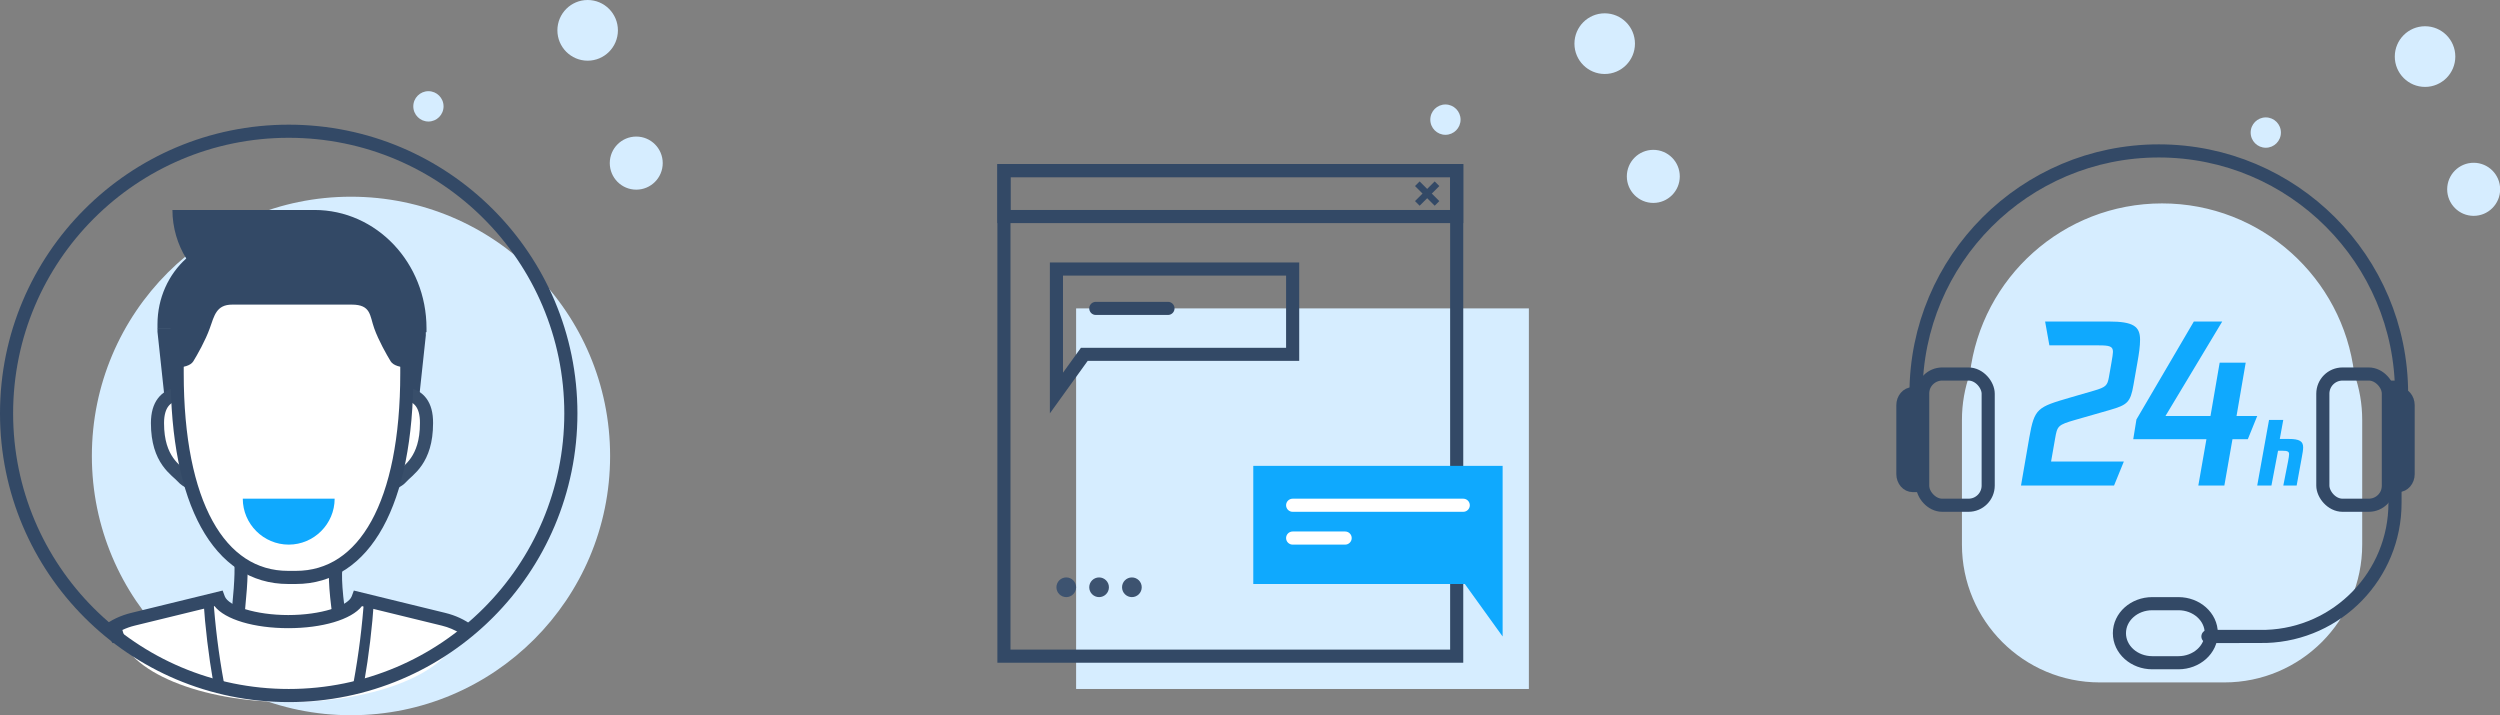 <?xml version="1.0" encoding="UTF-8"?>
<svg width="381px" height="109px" viewBox="0 0 381 109" version="1.1" xmlns="http://www.w3.org/2000/svg" xmlns:xlink="http://www.w3.org/1999/xlink">
    <rect x="0" y="0" width="381" height="109" fill="#808080" stroke="none"/>
    <!-- Generator: Sketch 55.1 (78136) - https://sketchapp.com -->
    <title>服务支持-插图</title>
    <desc>Created with Sketch.</desc>
    <g id="Page-1" stroke="none" stroke-width="1" fill="none" fill-rule="evenodd">
        <g id="服务保障-1" transform="translate(-1170, -539)">
            <g id="7x24" transform="translate(370, 445)">
                <g id="服务支持-插图" transform="translate(800.455, 94)">
                    <g id="工单" transform="translate(151.545, 2)">
<polygon id="Fill-1" fill="#D6EDFF" fill-rule="nonzero" points="12 103 81 103 81 45 12 45"></polygon>
                        <rect id="矩形" stroke="#334966" stroke-width="2" x="1" y="24" width="69" height="74"></rect>
                        <rect id="矩形" stroke="#334966" stroke-width="2" x="1" y="24" width="69" height="7"></rect>
                        <path d="M64,26 L67,29" id="路径-19" stroke="#334966"></path>
                        <path d="M64,26 L67,29" id="路径-19" stroke="#334966" transform="translate(65.5, 27.5) scale(-1, 1) translate(-65.5, -27.5) "></path>
                        <path d="M10.5,89 C9.672,89 9,88.328 9,87.5 C9,86.672 9.672,86 10.5,86 C11.328,86 12,86.672 12,87.5 C12,88.328 11.328,89 10.5,89 Z M15.5,89 C14.672,89 14,88.328 14,87.5 C14,86.672 14.672,86 15.5,86 C16.328,86 17,86.672 17,87.5 C17,88.328 16.328,89 15.5,89 Z M20.5,89 C19.672,89 19,88.328 19,87.5 C19,86.672 19.672,86 20.5,86 C21.328,86 22,86.672 22,87.5 C22,88.328 21.328,89 20.5,89 Z" id="形状结合" fill="#3D5370"></path>
                        <path d="M77,87 L77,95 L71.24,87 L39,87 L39,69 L77,69 L77,87 Z" id="形状结合" fill="#0FA9FE"></path>
                        <path d="M45,74 L71,74 C71.552,74 72,74.448 72,75 C72,75.552 71.552,76 71,76 L45,76 C44.448,76 44,75.552 44,75 C44,74.448 44.448,74 45,74 Z" id="矩形" fill="#FFFFFF"></path>
                        <path d="M15,44 L26,44 C26.552,44 27,44.448 27,45 C27,45.552 26.552,46 26,46 L15,46 C14.448,46 14,45.552 14,45 C14,44.448 14.448,44 15,44 Z" id="矩形" fill="#334966"></path>
                        <path d="M45,79 L53,79 C53.552,79 54,79.448 54,80 C54,80.552 53.552,81 53,81 L45,81 C44.448,81 44,80.552 44,80 C44,79.448 44.448,79 45,79 Z" id="矩形" fill="#FFFFFF"></path>
                        <path d="M45,39 L9,39 L9,52 L40.752,52 L45,57.9 L45,39 Z" id="形状结合" stroke="#334966" stroke-width="2" transform="translate(27, 49.5) scale(-1, 1) translate(-27, -49.5) "></path>
                        <path d="M99.964,28.926 C102.193,28.926 104,27.115 104,24.881 C104,22.647 102.193,20.836 99.964,20.836 C97.735,20.836 95.929,22.647 95.929,24.881 C95.929,27.115 97.735,28.926 99.964,28.926" id="Fill-2" fill="#D6EDFF" fill-rule="nonzero"></path>
                        <path d="M68.284,18.545 C69.557,18.545 70.591,17.509 70.591,16.233 C70.591,14.957 69.557,13.922 68.284,13.922 C67.011,13.922 65.978,14.957 65.978,16.233 C65.978,17.509 67.011,18.545 68.284,18.545" id="Fill-4" fill="#D6EDFF" fill-rule="nonzero"></path>
                        <path d="M92.556,9.275 C95.103,9.275 97.168,7.206 97.168,4.653 C97.168,2.1 95.103,0.03 92.556,0.03 C90.009,0.03 87.944,2.1 87.944,4.653 C87.944,7.206 90.009,9.275 92.556,9.275" id="Fill-6" fill="#D6EDFF" fill-rule="nonzero"></path>
                    </g>
                    <g id="24小时客服" transform="translate(289.545, 4)">
                        <path d="M68.789,52.955 C69.573,55.157 70,57.529 70,60 L70,79 C70,90.598 60.598,100 49,100 L30,100 C18.402,100 9,90.598 9,79 L9,60 C9,57.529 9.427,55.157 10.211,52.955 C11.962,38.334 24.407,27 39.5,27 C54.593,27 67.038,38.334 68.789,52.955 Z M86.986,28.896 C84.757,28.896 82.95,27.085 82.95,24.851 C82.95,22.617 84.757,20.806 86.986,20.806 C89.215,20.806 91.022,22.617 91.022,24.851 C91.022,27.085 89.215,28.896 86.986,28.896 Z M55.306,18.515 C54.033,18.515 53,17.479 53,16.203 C53,14.927 54.033,13.892 55.306,13.892 C56.579,13.892 57.612,14.927 57.612,16.203 C57.612,17.479 56.579,18.515 55.306,18.515 Z M79.578,9.245 C77.031,9.245 74.966,7.176 74.966,4.623 C74.966,2.07 77.031,-1.77635684e-14 79.578,-1.77635684e-14 C82.125,-1.77635684e-14 84.19,2.07 84.19,4.623 C84.19,7.176 82.125,9.245 79.578,9.245 Z" id="形状结合" fill="#D6EDFF"></path>
                        <rect id="Rectangle-28" stroke="#334966" stroke-width="2" x="3" y="53" width="10" height="20" rx="3"></rect>
                        <path d="M3,70 L3,56 L1.5,56 C0.672,56 0,56.784 0,57.75 L0,68.25 C0,69.216 0.672,70 1.5,70 L3,70 Z" id="Rectangle-28-Copy-2" stroke="#334966" stroke-width="2" fill="#334966"></path>
                        <path d="M74,56 L74,70 L75.5,70 C76.328,70 77,69.216 77,68.25 L77,57.75 C77,56.784 76.328,56 75.5,56 L74,56 Z" id="Rectangle-28-Copy-3" stroke="#334966" stroke-width="2" fill="#334966"></path>
                        <rect id="Rectangle-28-Copy" stroke="#334966" stroke-width="2" x="64" y="53" width="10" height="20" rx="3"></rect>
                        <path d="M2,56 C2,35.565 18.565,19 39,19 C59.435,19 76,35.565 76,56" id="Combined-Shape" stroke="#334966" stroke-width="2" fill-rule="nonzero"></path>
                        <path d="M75,54 L75,72.652 C75,83.658 66.274,92.623 55.372,92.988 C55.142,92.996 38.575,93 51.273,93" id="Combined-Shape" stroke="#334966" stroke-width="2" fill-rule="nonzero"></path>
                        <path d="M38,88 L42,88 C44.734,88 47,89.983 47,92.5 C47,95.017 44.734,97 42,97 L38,97 C35.266,97 33,95.017 33,92.5 C33,89.983 35.266,88 38,88 Z" id="Rectangle" stroke="#334966" stroke-width="2" fill-rule="nonzero"></path>
                        <path d="M31.398,45 C35.106,45 36.146,45.727 36.146,47.774 C36.146,48.798 35.984,49.888 35.724,51.341 L35.138,54.676 C34.683,57.351 34.163,57.715 31.561,58.474 L26.26,59.993 C23.626,60.753 23.528,60.918 23.203,62.801 L22.585,66.334 L33.675,66.334 L32.179,70 L18,70 L19.268,62.668 C20.049,58.21 20.504,58.045 25.48,56.592 L29.122,55.535 C30.943,55.007 31.171,54.742 31.398,53.487 L31.789,51.242 C31.919,50.482 32.016,49.888 32.016,49.624 C32.016,48.765 31.496,48.633 29.805,48.633 L22.325,48.633 L21.675,45 L31.398,45 Z M54,59.399 L52.569,62.933 L50.228,62.933 L48.992,70 L45.024,70 L46.26,62.933 L35.106,62.933 L35.593,59.927 L44.341,45 L48.667,45 L40.016,59.399 L46.878,59.399 L48.276,51.275 L52.244,51.275 L50.846,59.399 L54,59.399 Z M58.8,62.895 C60.434,62.895 61,63.246 61,64.173 C61,64.549 60.91,65.1 60.794,65.702 L60.009,70 L57.976,70 L58.701,66.32 C58.804,65.768 58.856,65.43 58.856,65.217 C58.856,64.828 58.65,64.691 57.788,64.691 L57.175,64.691 L56.166,70 L54,70 L55.801,60 L57.968,60 L57.44,62.895 L58.8,62.895 Z" id="形状结合" fill="#0FA9FE" fill-rule="nonzero"></path>
                    </g>
                    <g id="编组-9">
                        <path d="M53.035,109 C31.225,109 13.545,91.31 13.545,69.489 C13.545,47.668 31.225,29.978 53.035,29.978 C74.845,29.978 92.525,47.668 92.525,69.489 C92.525,91.31 74.845,109 53.035,109 Z M96.51,28.904 C94.282,28.904 92.475,27.092 92.475,24.858 C92.475,22.623 94.282,20.812 96.51,20.812 C98.738,20.812 100.545,22.623 100.545,24.858 C100.545,27.092 98.738,28.904 96.51,28.904 Z M64.838,18.52 C63.565,18.52 62.532,17.484 62.532,16.208 C62.532,14.931 63.565,13.896 64.838,13.896 C66.111,13.896 67.143,14.931 67.143,16.208 C67.143,17.484 66.111,18.52 64.838,18.52 Z M89.104,9.248 C86.557,9.248 84.492,7.178 84.492,4.624 C84.492,2.07 86.557,-8.8817842e-15 89.104,-8.8817842e-15 C91.65,-8.8817842e-15 93.715,2.07 93.715,4.624 C93.715,7.178 91.65,9.248 89.104,9.248 Z" id="形状结合" fill="#D6EDFF"></path>
                        <g id="icon-头像-工程师" transform="translate(14.545, 32)" fill-rule="nonzero">
                            <g id="Group" transform="translate(9, 18)" fill="#334966">
                                <polygon id="Shape" points="4.52970994e-14 0.567 1.704 16.433 3.408 16.433 3.408 4.86721774e-13 4.52970994e-14 4.86721774e-13"></polygon>
                                <polygon id="Shape" points="37.486 0.567 37.486 17 39.19 17 40.894 1.133 40.894 0.567"></polygon>
                            </g>
                            <path d="M37,64 C36.171,58.868 35.931,55.499 36.279,53.896 C36.801,51.49 21.563,51.249 21.721,53.896 C21.826,55.66 21.586,59.028 21,64 L37,64 Z" id="Shape" stroke="#334966" stroke-width="2" fill="#FFFFFF"></path>
                            <path d="M15.646,28.656 C14.317,27.891 9,26.681 9,32.478 C9,38.21 11.88,39.612 12.877,40.758 C13.874,41.905 16.976,42.542 17.308,41.395 C17.64,40.249 16.976,29.42 15.646,28.656 Z M43.464,28.656 C42.135,29.42 41.47,40.249 41.802,41.395 C42.135,42.542 45.181,41.905 46.178,40.758 C47.175,39.612 50,38.21 50,32.478 C50.055,26.681 44.793,27.891 43.464,28.656 Z" id="Shape" stroke="#384E6A" stroke-width="2" fill="#FFFFFF"></path>
                            <path d="M30.083,56 C29.85,56 29.5,56 29.5,56 C29.5,56 29.15,56 28.917,56 C18.417,56 12,44.724 12,24.908 L12,13 L47,13 L47,24.908 C47,44.724 40.583,56 30.083,56 Z" id="Shape" stroke="#334966" stroke-width="2" fill="#FFFFFF"></path>
                            <path d="M47.153,18.629 L47.153,24 C46.07,24 44.945,23.732 44.532,23.056 C43.94,22.085 42.689,19.89 42.028,18.028 C41.337,16.085 41.558,14.423 38.611,14.423 L31.208,14.423 L23.236,14.423 L20.389,14.423 C17.976,14.423 17.663,16.085 16.972,18.028 C16.309,19.894 15.058,22.091 14.461,23.062 C14.048,23.734 12.927,24 11.847,24 L11.847,18.028 L9,18.028 L9,17.427 C9,13.401 10.708,9.795 13.385,7.392 C12.075,5.288 11.278,2.704 11.278,0 L32.917,0 C42.369,0 50,8.053 50,18.028 L50,18.629 L47.153,18.629 Z" id="Shape" fill="#334966"></path>
                            <path d="M29,51 C25.15,51 22,47.85 22,44 L36,44 C36,47.85 32.85,51 29,51 Z" id="Shape" fill="#0FA9FE"></path>
                            <path d="M54.894,64.333 C53.701,70.314 42.572,75 29.02,75 C15.467,75 4.338,70.314 3.145,64.333 L2,64.333 C3.02,63.441 4.293,62.767 5.712,62.382 L18.204,59 C18.914,61.127 23.253,62.764 28.5,62.764 C33.747,62.764 38.086,61.127 38.796,59 L51.288,62.382 C52.707,62.767 53.98,63.441 55,64.333 L54.894,64.333 Z" id="形状结合" fill="#FFFFFF"></path>
                            <path d="M1.573,65.204 L1.573,64 L5.14255305e-13,64 L0.705,63.443 C1.895,62.503 3.365,61.804 4.985,61.408 L18.93,58 L19.256,58.88 C19.8,60.351 23.948,61.733 28.928,61.733 C33.909,61.733 38.056,60.351 38.601,58.88 L38.926,58 L52.871,61.408 C54.424,61.788 55.837,62.445 57,63.326 L54.289,66 C54.666,65.52 54.949,65.027 55.132,64.524 C54.314,64 53.359,63.596 52.321,63.342 L40.164,60.371 C38.55,62.44 34.079,63.733 28.928,63.733 C23.778,63.733 19.307,62.44 17.693,60.371 L5.536,63.342 C4.869,63.505 4.237,63.73 3.653,64.009 C3.805,64.691 4.143,65.357 4.647,66 L2.137,66 C1.996,65.738 1.876,65.473 1.775,65.204 L1.573,65.204 Z" id="形状结合" fill="#334966"></path>
                            <path d="M17.502,72 C16.779,67.825 16.278,63.644 16,59.46 L17.495,59 C17.783,63.328 18.324,67.661 19.12,72 L17.502,72 Z M38.88,72 C39.676,67.661 40.217,63.328 40.505,59 L42,59.46 C41.722,63.644 41.221,67.825 40.498,72 L38.88,72 Z" id="合并形状" fill="#334966"></path>
                        </g>
                        <circle id="椭圆形" stroke="#334966" stroke-width="2" cx="43.545" cy="63" r="43"></circle>
                    </g>
                </g>
            </g>
        </g>
    </g>
</svg>
